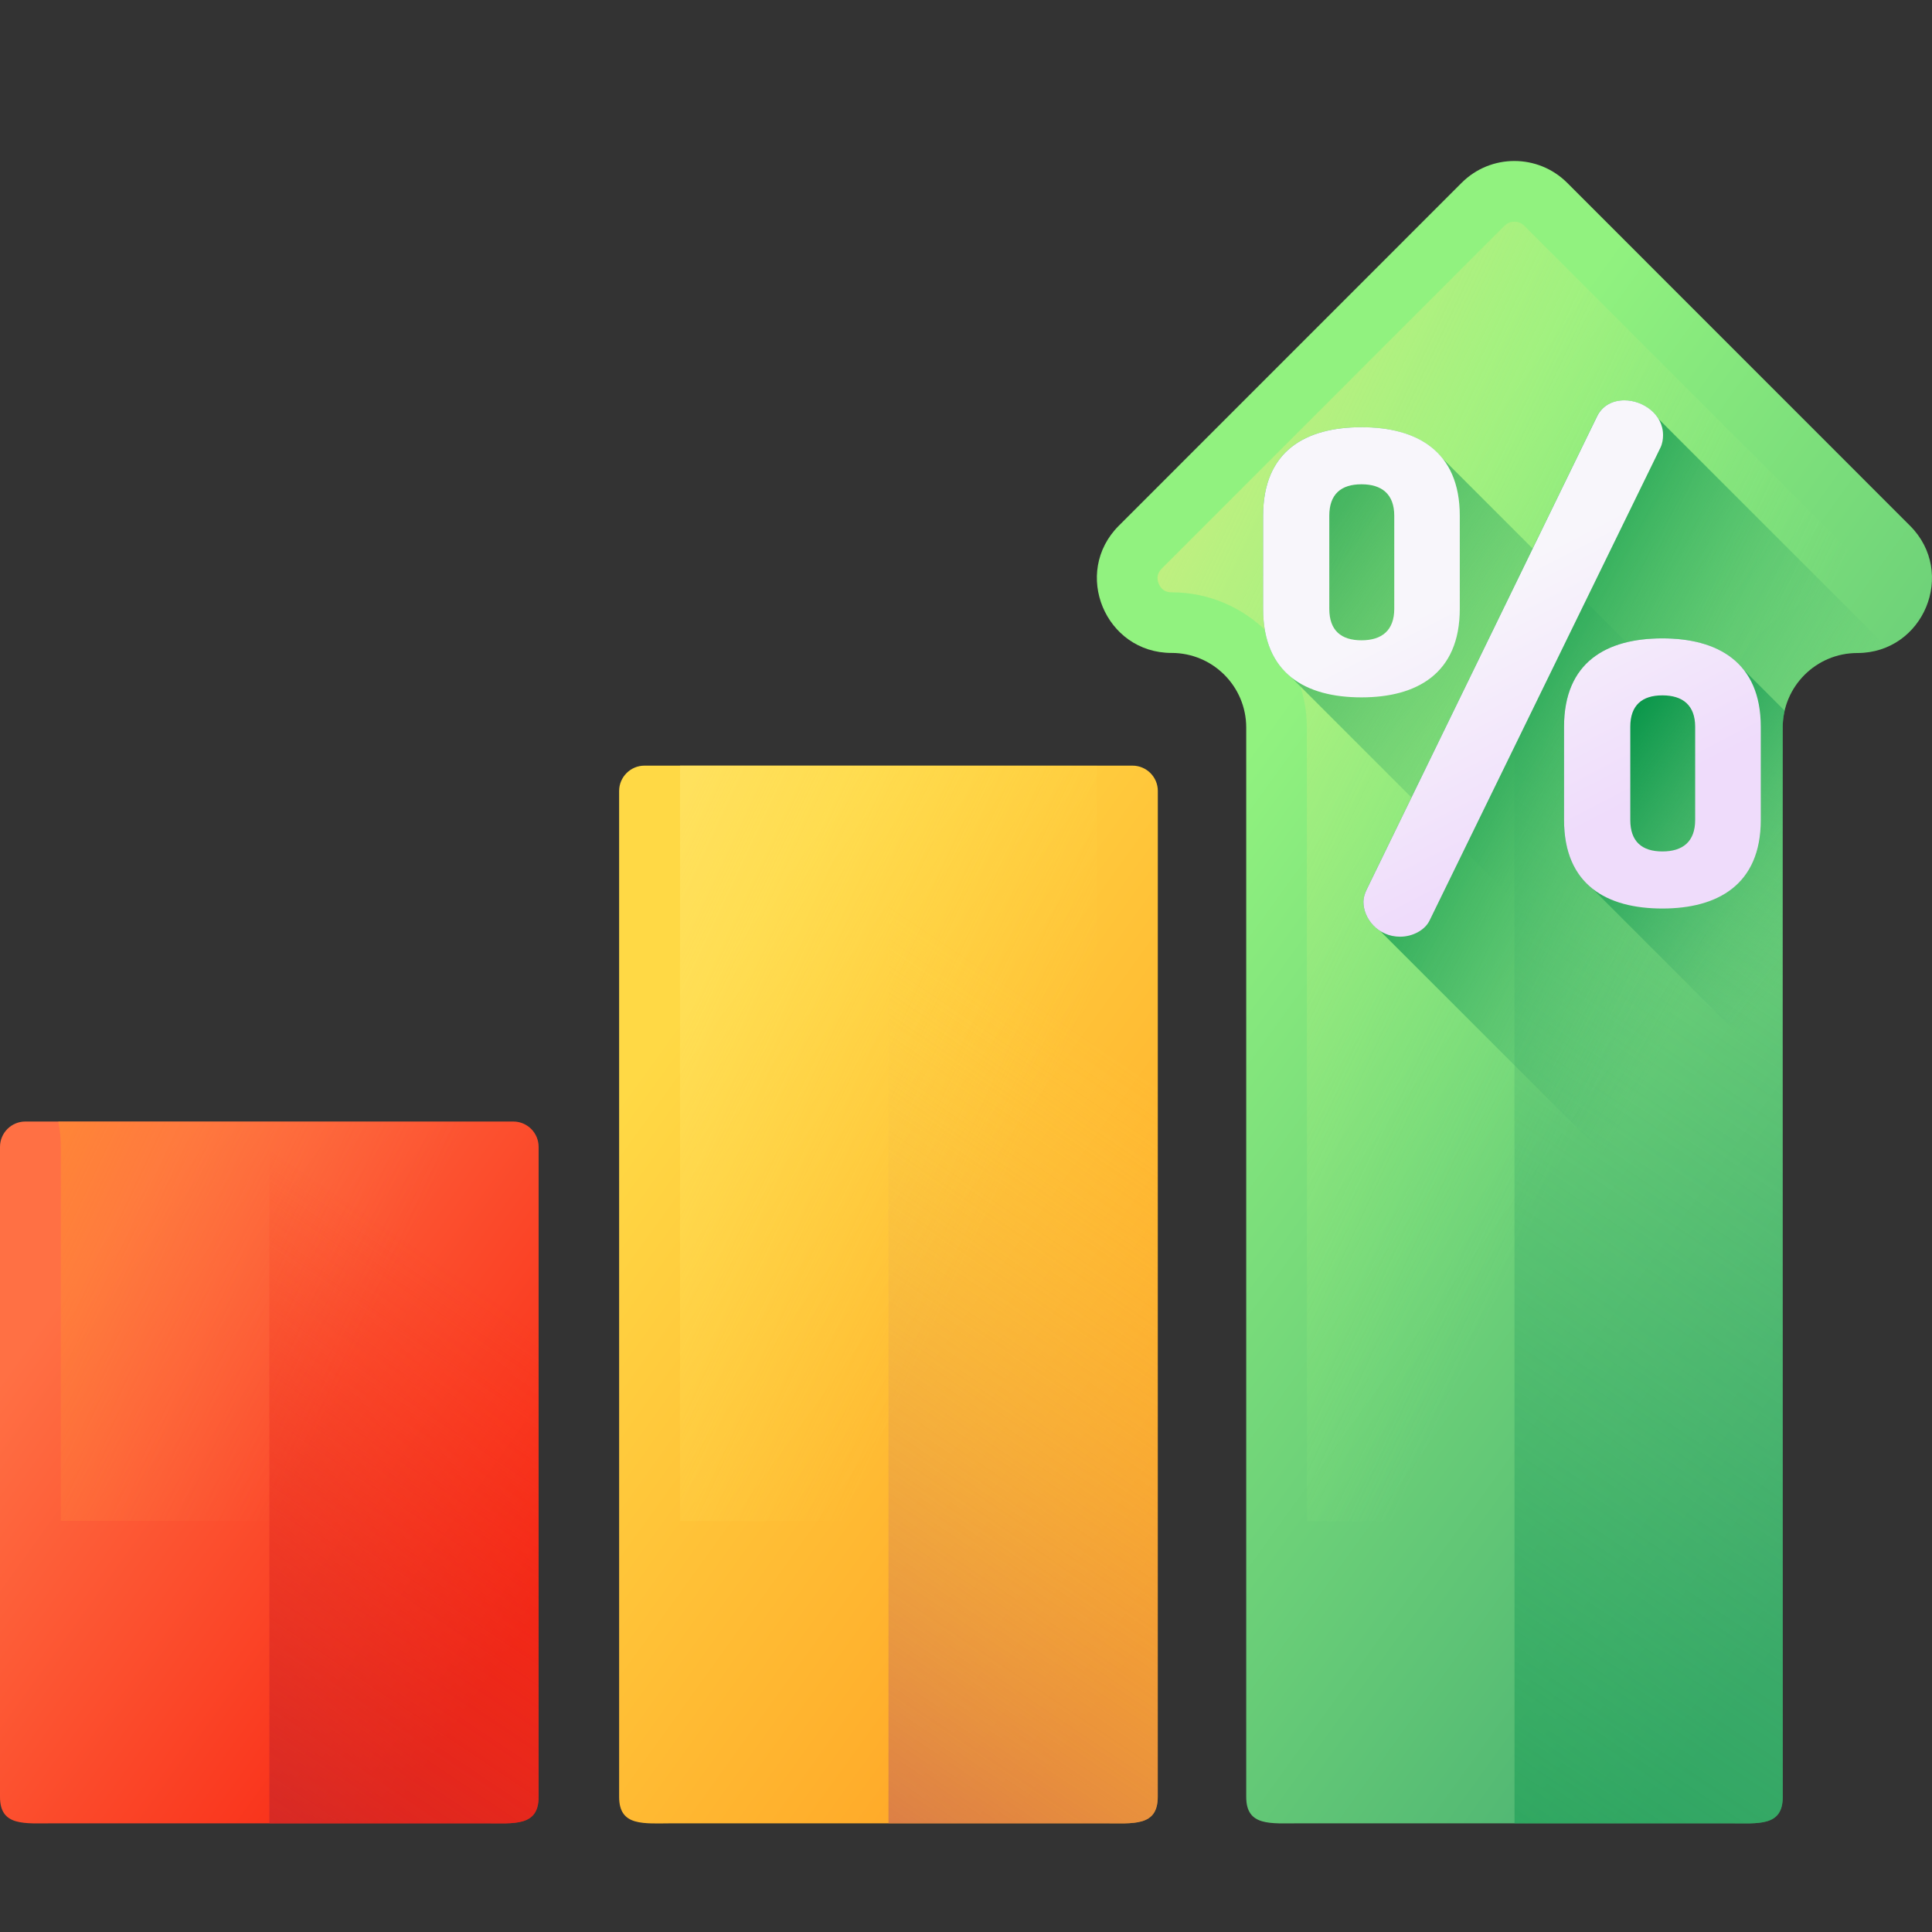 <svg width="24" height="24" viewBox="0 0 24 24" fill="none" xmlns="http://www.w3.org/2000/svg">
<rect x="0" y="0" width="24" height="24" fill="#333333" stroke="none"/>
<g clip-path="url(#clip0_6264_6699)">
<path d="M22.145 9.038L22.146 22.322C22.146 22.692 21.846 22.65 21.477 22.65L16.151 22.65C15.781 22.65 15.481 22.691 15.481 22.322L15.481 9.038C15.481 8.526 15.066 8.111 14.554 8.111C13.729 8.111 13.315 7.113 13.899 6.53L18.157 2.271C18.519 1.909 19.106 1.91 19.468 2.271L23.727 6.531C24.31 7.114 23.897 8.112 23.072 8.112C22.56 8.112 22.145 8.527 22.145 9.038Z" fill="url(#paint0_linear_6264_6699)"/>
<path d="M16.235 18.896L16.234 9.038C16.234 8.112 15.48 7.358 14.554 7.358C14.477 7.358 14.424 7.322 14.394 7.251C14.365 7.18 14.378 7.117 14.432 7.063L18.69 2.804C18.732 2.762 18.78 2.754 18.812 2.754C18.845 2.754 18.893 2.762 18.935 2.804L23.194 7.064C23.248 7.118 23.261 7.181 23.232 7.252C23.202 7.323 23.148 7.359 23.072 7.359C22.145 7.359 21.392 8.112 21.392 9.038L21.392 18.897L16.235 18.896Z" fill="url(#paint1_linear_6264_6699)"/>
<path d="M21.477 22.65C21.846 22.65 22.146 22.692 22.146 22.322L22.145 9.038C22.145 8.527 22.56 8.112 23.072 8.112C23.897 8.112 24.31 7.114 23.727 6.531L19.468 2.271C19.287 2.09 19.049 2 18.812 2L18.814 22.65L21.477 22.65Z" fill="url(#paint2_linear_6264_6699)"/>
<path d="M6.691 22.321C6.691 22.692 6.39 22.65 6.02 22.65H3.346L0.672 22.65C0.301 22.65 0 22.691 0 22.321V14.247C0 14.073 0.141 13.932 0.315 13.932H6.376C6.55 13.932 6.691 14.073 6.691 14.247L6.691 22.321Z" fill="url(#paint3_linear_6264_6699)"/>
<path d="M5.934 14.26L5.935 18.894L3.346 18.893H0.756V14.26C0.756 14.148 0.746 14.038 0.724 13.932H5.966C5.945 14.038 5.934 14.148 5.934 14.26Z" fill="url(#paint4_linear_6264_6699)"/>
<path d="M6.691 14.26L6.691 22.321C6.691 22.692 6.39 22.65 6.02 22.65H3.346V21.893L3.345 13.932H6.376C6.554 13.932 6.691 14.079 6.691 14.257L6.691 14.26Z" fill="url(#paint5_linear_6264_6699)"/>
<path d="M14.068 9.511C14.242 9.511 14.383 9.652 14.383 9.826L14.382 22.321C14.382 22.692 14.081 22.65 13.71 22.65H8.363C7.992 22.651 7.691 22.692 7.691 22.321L7.691 9.826C7.691 9.652 7.833 9.511 8.006 9.511H14.068Z" fill="url(#paint6_linear_6264_6699)"/>
<path d="M13.626 9.511V18.893H11.037L8.447 18.894L8.448 9.511H13.626Z" fill="url(#paint7_linear_6264_6699)"/>
<path d="M14.068 9.511C14.242 9.511 14.383 9.652 14.383 9.826L14.382 22.321C14.382 22.692 14.081 22.65 13.71 22.65H11.037V21.893L11.037 9.511H14.068Z" fill="url(#paint8_linear_6264_6699)"/>
<path d="M22.146 13.403V14.519L16.045 8.418C15.824 8.244 15.691 7.968 15.691 7.563V6.407C15.691 5.6 16.22 5.307 16.913 5.307C17.336 5.307 17.703 5.42 17.921 5.696L22.146 9.921L22.146 13.403Z" fill="url(#paint9_linear_6264_6699)"/>
<path d="M23.439 8.039C23.329 8.086 23.206 8.112 23.072 8.112C22.816 8.112 22.584 8.216 22.417 8.384C22.249 8.551 22.146 8.783 22.146 9.038L22.146 16.565L17.146 11.566C17.015 11.482 16.937 11.338 16.937 11.204C16.937 11.155 16.953 11.098 16.977 11.05L19.836 5.177C19.902 5.038 20.032 4.974 20.179 4.974C20.339 4.974 20.512 5.059 20.6 5.201L23.439 8.039Z" fill="url(#paint10_linear_6264_6699)"/>
<path d="M22.146 9.921L22.146 13.403L19.784 11.041C19.563 10.867 19.429 10.591 19.429 10.186V9.03C19.429 8.408 19.743 8.092 20.204 7.979C20.341 7.946 20.492 7.93 20.651 7.93C21.075 7.93 21.442 8.043 21.66 8.319L22.17 8.829C22.154 8.896 22.146 8.967 22.146 9.038V9.921Z" fill="url(#paint11_linear_6264_6699)"/>
<path d="M15.691 7.563V6.407C15.691 5.6 16.22 5.307 16.913 5.307C17.597 5.307 18.134 5.6 18.134 6.407V7.563C18.134 8.37 17.597 8.663 16.913 8.663C16.22 8.663 15.691 8.37 15.691 7.563ZM17.32 6.407C17.32 6.138 17.165 6.016 16.913 6.016C16.66 6.016 16.513 6.138 16.513 6.407V7.563C16.513 7.832 16.66 7.954 16.913 7.954C17.165 7.954 17.32 7.832 17.32 7.563V6.407ZM20.659 5.405C20.659 5.454 20.651 5.511 20.627 5.56L17.76 11.432C17.703 11.554 17.548 11.636 17.393 11.636C17.116 11.636 16.937 11.408 16.937 11.204C16.937 11.155 16.953 11.098 16.978 11.049L19.837 5.177C19.902 5.039 20.032 4.973 20.179 4.973C20.407 4.973 20.659 5.144 20.659 5.405ZM19.429 10.186V9.029C19.429 8.223 19.959 7.93 20.651 7.93C21.335 7.93 21.873 8.223 21.873 9.029V10.186C21.873 10.992 21.335 11.286 20.651 11.286C19.959 11.286 19.429 10.992 19.429 10.186ZM21.058 9.029C21.058 8.761 20.904 8.638 20.651 8.638C20.398 8.638 20.252 8.761 20.252 9.029V10.186C20.252 10.455 20.398 10.577 20.651 10.577C20.904 10.577 21.058 10.455 21.058 10.186V9.029Z" fill="url(#paint12_linear_6264_6699)"/>
</g>
<defs>
<linearGradient id="paint0_linear_6264_6699" x1="15.437" y1="9.411" x2="25.08" y2="16.37" gradientUnits="userSpaceOnUse">
<stop stop-color="#91F27F"/>
<stop offset="1" stop-color="#4AB172"/>
</linearGradient>
<linearGradient id="paint1_linear_6264_6699" x1="20.474" y1="12.204" x2="9.757" y2="7.163" gradientUnits="userSpaceOnUse">
<stop stop-color="#91F27F" stop-opacity="0"/>
<stop offset="1" stop-color="#FFED82"/>
</linearGradient>
<linearGradient id="paint2_linear_6264_6699" x1="21.559" y1="9.116" x2="10.184" y2="26.072" gradientUnits="userSpaceOnUse">
<stop stop-color="#4AB172" stop-opacity="0"/>
<stop offset="1" stop-color="#009145"/>
</linearGradient>
<linearGradient id="paint3_linear_6264_6699" x1="1.317" y1="15.332" x2="7.086" y2="19.495" gradientUnits="userSpaceOnUse">
<stop stop-color="#FF7044"/>
<stop offset="1" stop-color="#F82814"/>
</linearGradient>
<linearGradient id="paint4_linear_6264_6699" x1="4.421" y1="16.911" x2="-2.027" y2="13.879" gradientUnits="userSpaceOnUse">
<stop stop-color="#FF7044" stop-opacity="0"/>
<stop offset="1" stop-color="#FFA325"/>
</linearGradient>
<linearGradient id="paint5_linear_6264_6699" x1="5.639" y1="15.767" x2="0.655" y2="23.195" gradientUnits="userSpaceOnUse">
<stop stop-color="#F82814" stop-opacity="0"/>
<stop offset="1" stop-color="#C0272D"/>
</linearGradient>
<linearGradient id="paint6_linear_6264_6699" x1="8.392" y1="12.677" x2="15.91" y2="18.102" gradientUnits="userSpaceOnUse">
<stop stop-color="#FFD945"/>
<stop offset="1" stop-color="#FFA325"/>
</linearGradient>
<linearGradient id="paint7_linear_6264_6699" x1="12.417" y1="14.851" x2="4.221" y2="10.997" gradientUnits="userSpaceOnUse">
<stop stop-color="#FFD945" stop-opacity="0"/>
<stop offset="1" stop-color="#FFED82"/>
</linearGradient>
<linearGradient id="paint8_linear_6264_6699" x1="13.727" y1="12.965" x2="5.923" y2="24.596" gradientUnits="userSpaceOnUse">
<stop stop-color="#FFD945" stop-opacity="0"/>
<stop offset="1" stop-color="#B43759"/>
</linearGradient>
<linearGradient id="paint9_linear_6264_6699" x1="19.725" y1="9.858" x2="14.307" y2="5.79" gradientUnits="userSpaceOnUse">
<stop stop-color="#4AB172" stop-opacity="0"/>
<stop offset="1" stop-color="#009145"/>
</linearGradient>
<linearGradient id="paint10_linear_6264_6699" x1="21.758" y1="11.062" x2="17.319" y2="8.611" gradientUnits="userSpaceOnUse">
<stop stop-color="#4AB172" stop-opacity="0"/>
<stop offset="1" stop-color="#009145"/>
</linearGradient>
<linearGradient id="paint11_linear_6264_6699" x1="22.697" y1="11.454" x2="19.696" y2="9.149" gradientUnits="userSpaceOnUse">
<stop stop-color="#4AB172" stop-opacity="0"/>
<stop offset="1" stop-color="#009145"/>
</linearGradient>
<linearGradient id="paint12_linear_6264_6699" x1="18.274" y1="7.29" x2="19.793" y2="10.231" gradientUnits="userSpaceOnUse">
<stop stop-color="#F8F6FB"/>
<stop offset="1" stop-color="#EFDCFB"/>
</linearGradient>
<clipPath id="clip0_6264_6699">
<rect width="24" height="24" fill="white"/>
</clipPath>
</defs>
</svg>
